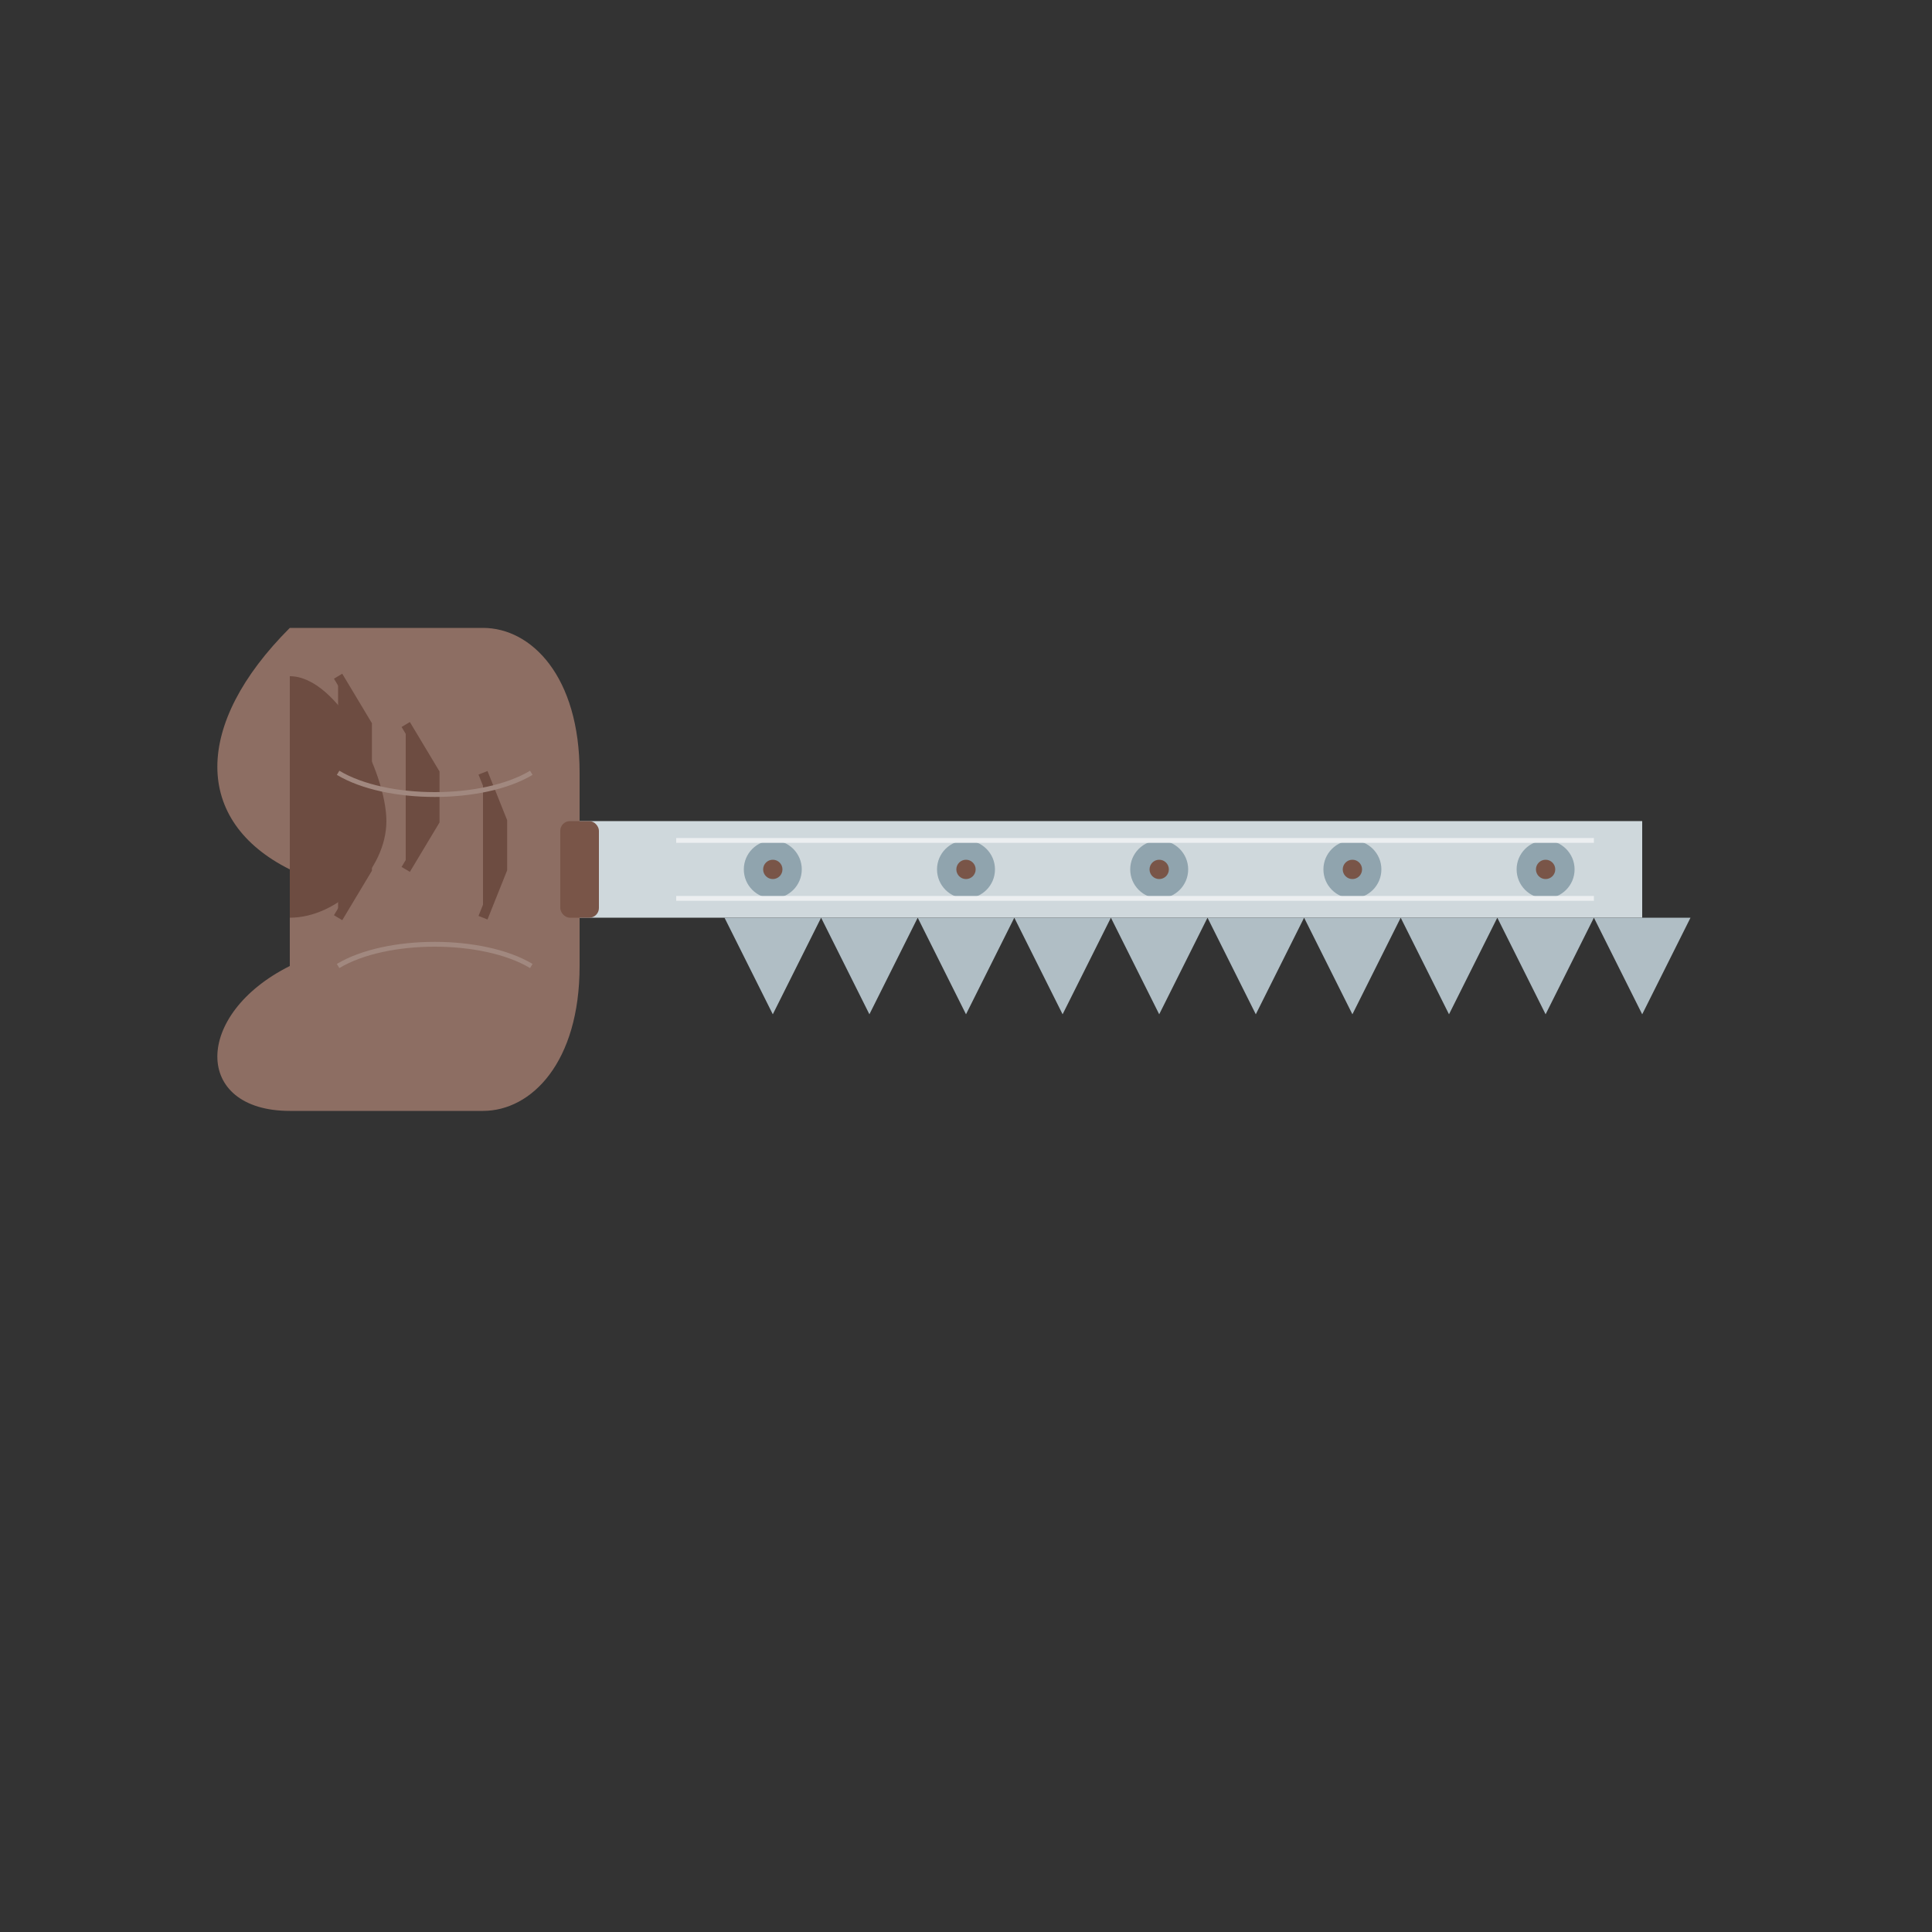 <?xml version="1.0" encoding="UTF-8"?>
<svg width="200" height="200" viewBox="0 0 200 200" xmlns="http://www.w3.org/2000/svg">
  <rect x="0" y="0" width="200" height="200" fill="#333333" stroke="none"/>
  <style>
    .saw-handle { fill: #8D6E63; }
    .saw-handle-grip { fill: #6D4C41; }
    .saw-blade { fill: #CFD8DC; }
    .saw-teeth { fill: #B0BEC5; }
    .saw-blade-holes { fill: #90A4AE; }
    .saw-bolts { fill: #795548; }
    .saw-highlights { fill: none; stroke: #ECEFF1; stroke-width: 0.5; }
  </style>
  
  <!-- Saw Handle -->
  <path class="saw-handle" d="M30 90 C20 85, 20 75, 30 65 L50 65 C55 65, 60 70, 60 80 L60 100 C60 110, 55 115, 50 115 L30 115 C20 115, 20 105, 30 100 Z" />
  
  <!-- Handle Grip Pattern -->
  <path class="saw-handle-grip" d="M30 70 C35 70, 40 80, 40 85 C40 90, 35 95, 30 95 Z" />
  <path class="saw-handle-grip" d="M35 70 L38 75 L38 90 L35 95" stroke="#6D4C41" stroke-width="1" fill="none" />
  <path class="saw-handle-grip" d="M42 75 L45 80 L45 85 L42 90" stroke="#6D4C41" stroke-width="1" fill="none" />
  <path class="saw-handle-grip" d="M50 80 L52 85 L52 90 L50 95" stroke="#6D4C41" stroke-width="1" fill="none" />
  
  <!-- Saw Blade -->
  <path class="saw-blade" d="M60 85 L170 85 L170 95 L60 95 Z" />
  
  <!-- Saw Teeth -->
  <path class="saw-teeth" d="M75 95 L80 105 L85 95 L90 105 L95 95 L100 105 L105 95 L110 105 L115 95 L120 105 L125 95 L130 105 L135 95 L140 105 L145 95 L150 105 L155 95 L160 105 L165 95 L170 105 L175 95" />
  
  <!-- Saw Blade Holes -->
  <circle class="saw-blade-holes" cx="80" cy="90" r="3" />
  <circle class="saw-blade-holes" cx="100" cy="90" r="3" />
  <circle class="saw-blade-holes" cx="120" cy="90" r="3" />
  <circle class="saw-blade-holes" cx="140" cy="90" r="3" />
  <circle class="saw-blade-holes" cx="160" cy="90" r="3" />
  
  <!-- Saw Bolts -->
  <circle class="saw-bolts" cx="80" cy="90" r="1" />
  <circle class="saw-bolts" cx="100" cy="90" r="1" />
  <circle class="saw-bolts" cx="120" cy="90" r="1" />
  <circle class="saw-bolts" cx="140" cy="90" r="1" />
  <circle class="saw-bolts" cx="160" cy="90" r="1" />
  
  <!-- Handle to Blade Connection -->
  <rect class="saw-bolts" x="58" y="85" width="4" height="10" rx="1" ry="1" />
  
  <!-- Saw Blade Highlights -->
  <path class="saw-highlights" d="M70 87 L165 87" />
  <path class="saw-highlights" d="M70 93 L165 93" />
  
  <!-- Handle Highlights -->
  <path fill="none" stroke="#A1887F" stroke-width="0.5" d="M35 80 C40 83, 50 83, 55 80" />
  <path fill="none" stroke="#A1887F" stroke-width="0.5" d="M35 100 C40 97, 50 97, 55 100" />
</svg>